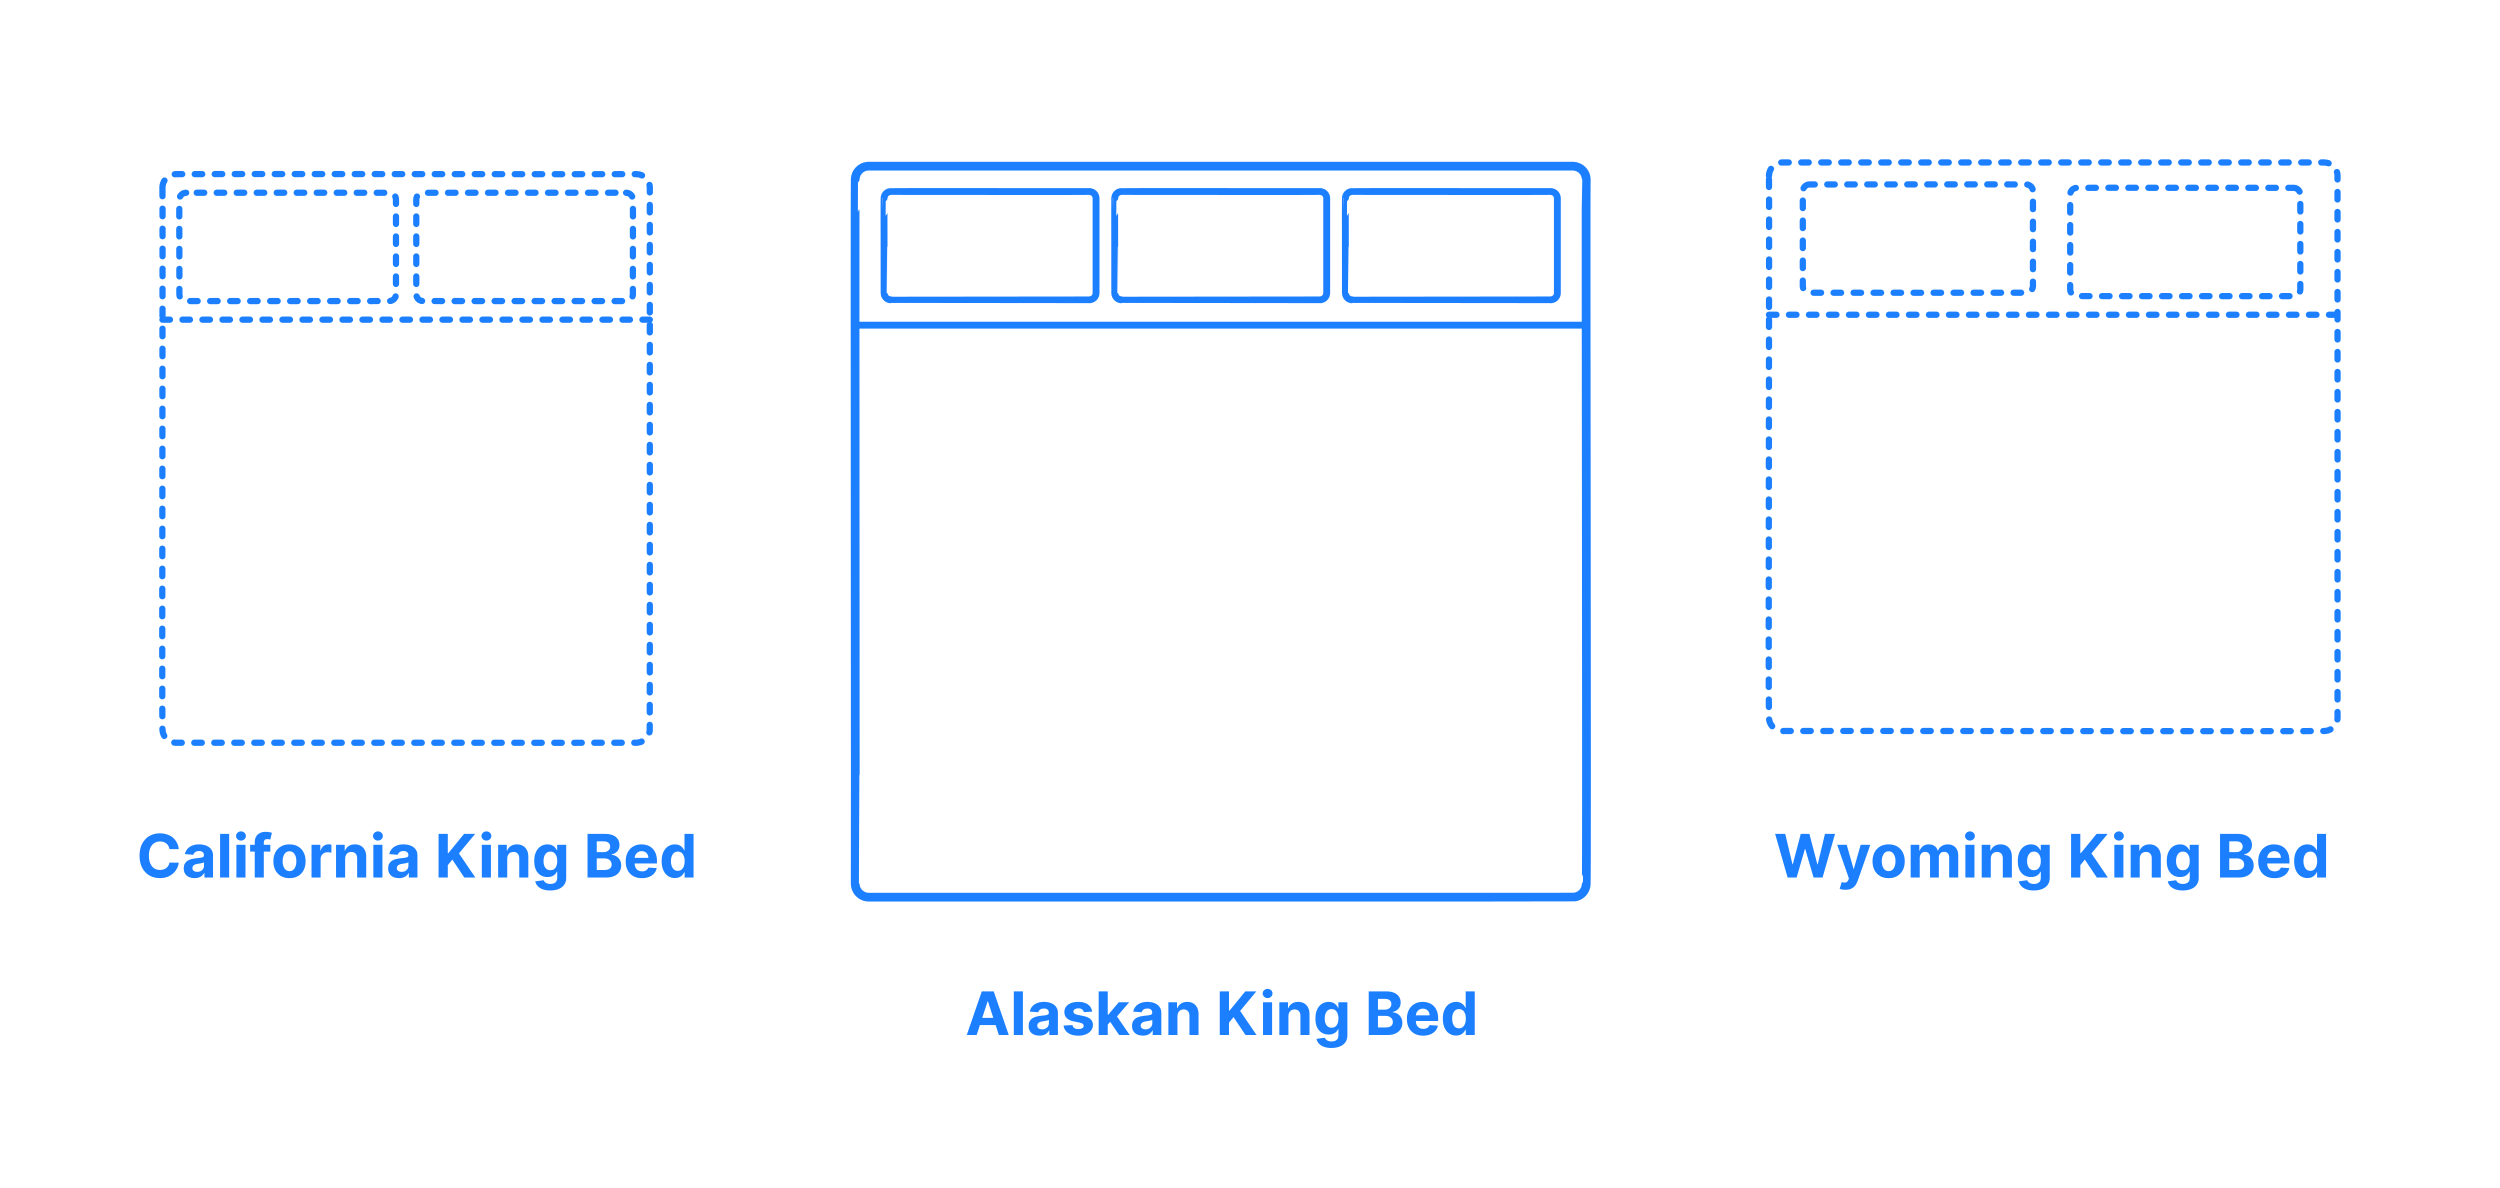 <?xml version="1.0" encoding="utf-8"?>
<!-- Generator: Adobe Illustrator 28.0.0, SVG Export Plug-In . SVG Version: 6.00 Build 0)  -->
<!DOCTYPE svg PUBLIC "-//W3C//DTD SVG 1.1//EN" "http://www.w3.org/Graphics/SVG/1.1/DTD/svg11.dtd">
<svg version="1.1" xmlns:x="http://ns.adobe.com/Extensibility/1.0/" xmlns:i="http://ns.adobe.com/AdobeIllustrator/10.0/" xmlns:graph="http://ns.adobe.com/Graphs/1.0/"
	 xmlns="http://www.w3.org/2000/svg" xmlns:xlink="http://www.w3.org/1999/xlink" xmlns:a="http://ns.adobe.com/AdobeSVGViewerExtensions/3.0/"
	 x="0px" y="0px" width="1000px" height="475px" viewBox="0 0 1000 475" enable-background="new 0 0 1000 475" xml:space="preserve"
	>
<g id="FILL-BACKGROUND">
	<rect x="0" fill="#FFFFFF" width="1000" height="475"/>
</g>
<g id="N-DIMENSIONS">
</g>
<g id="N-TEXT">
	<g id="MTEXT_00000055664934061080969350000007684824651950739585_">
		<g>
			<g>
				<path fill="#1B7FFF" d="M71.524,339.666h-3.733c-0.068-0.483-0.208-0.914-0.417-1.291c-0.21-0.379-0.48-0.701-0.81-0.968
					c-0.33-0.267-0.709-0.472-1.138-0.614c-0.429-0.142-0.894-0.213-1.394-0.213c-0.903,0-1.69,0.223-2.361,0.67
					c-0.67,0.445-1.19,1.094-1.56,1.942c-0.37,0.85-0.554,1.88-0.554,3.09c0,1.244,0.186,2.29,0.558,3.136
					c0.372,0.848,0.894,1.486,1.564,1.918s1.446,0.648,2.327,0.648c0.495,0,0.953-0.066,1.376-0.197
					c0.423-0.13,0.8-0.322,1.129-0.574c0.33-0.254,0.604-0.562,0.822-0.926c0.219-0.363,0.371-0.777,0.456-1.244l3.733,0.018
					c-0.097,0.801-0.336,1.572-0.72,2.314c-0.383,0.74-0.897,1.402-1.542,1.985c-0.645,0.582-1.412,1.042-2.301,1.38
					s-1.894,0.508-3.013,0.508c-1.557,0-2.947-0.353-4.172-1.057c-1.225-0.705-2.19-1.725-2.897-3.061
					c-0.708-1.334-1.061-2.951-1.061-4.849c0-1.903,0.358-3.522,1.074-4.858c0.716-1.335,1.688-2.354,2.915-3.055
					c1.228-0.702,2.608-1.053,4.142-1.053c1.011,0,1.95,0.142,2.817,0.426c0.866,0.284,1.635,0.697,2.305,1.24
					s1.217,1.206,1.641,1.99C71.133,337.756,71.405,338.654,71.524,339.666z"/>
				<path fill="#1B7FFF" d="M77.839,351.256c-0.835,0-1.58-0.146-2.233-0.438s-1.169-0.728-1.547-1.304s-0.566-1.297-0.566-2.16
					c0-0.728,0.133-1.338,0.4-1.833c0.267-0.494,0.631-0.892,1.091-1.192c0.46-0.302,0.984-0.529,1.572-0.683
					c0.588-0.153,1.206-0.261,1.854-0.323c0.761-0.08,1.375-0.155,1.841-0.227c0.466-0.07,0.804-0.178,1.014-0.319
					c0.21-0.142,0.315-0.353,0.315-0.631v-0.051c0-0.54-0.169-0.958-0.507-1.253c-0.338-0.295-0.817-0.443-1.436-0.443
					c-0.653,0-1.173,0.144-1.56,0.431c-0.386,0.286-0.642,0.646-0.767,1.078l-3.358-0.272c0.17-0.796,0.506-1.484,1.006-2.067
					c0.5-0.582,1.146-1.031,1.939-1.347c0.792-0.314,1.711-0.473,2.757-0.473c0.728,0,1.425,0.085,2.092,0.256
					c0.667,0.17,1.262,0.435,1.781,0.793c0.52,0.357,0.931,0.816,1.231,1.376c0.301,0.56,0.452,1.229,0.452,2.007v8.83h-3.443
					v-1.816h-0.103c-0.21,0.41-0.491,0.77-0.844,1.078c-0.352,0.311-0.775,0.552-1.27,0.725
					C79.058,351.17,78.487,351.256,77.839,351.256z M78.879,348.751c0.534,0,1.005-0.106,1.415-0.319s0.73-0.502,0.963-0.865
					c0.233-0.363,0.349-0.775,0.349-1.236v-1.389c-0.114,0.074-0.269,0.141-0.464,0.2s-0.417,0.113-0.661,0.161
					c-0.244,0.049-0.489,0.092-0.733,0.129s-0.466,0.069-0.665,0.098c-0.426,0.062-0.798,0.162-1.117,0.299
					c-0.318,0.136-0.565,0.318-0.741,0.549c-0.176,0.23-0.264,0.516-0.264,0.857c0,0.494,0.18,0.87,0.541,1.129
					C77.863,348.621,78.322,348.751,78.879,348.751z"/>
				<path fill="#1B7FFF" d="M91.663,333.555v17.455h-3.631v-17.455H91.663z"/>
				<path fill="#1B7FFF" d="M96.393,336.23c-0.54,0-1.003-0.179-1.389-0.537c-0.387-0.357-0.58-0.789-0.58-1.295
					s0.193-0.939,0.58-1.3c0.386-0.36,0.847-0.541,1.381-0.541c0.545,0,1.01,0.179,1.393,0.537c0.384,0.358,0.576,0.79,0.576,1.296
					c0,0.505-0.192,0.938-0.576,1.299C97.394,336.051,96.932,336.23,96.393,336.23z M94.56,351.01v-13.092h3.631v13.092H94.56z"/>
				<path fill="#1B7FFF" d="M108.128,337.918v2.728h-8.08v-2.728H108.128z M101.898,351.01v-14.037c0-0.949,0.186-1.736,0.559-2.361
					c0.372-0.625,0.882-1.094,1.53-1.406c0.647-0.312,1.383-0.469,2.208-0.469c0.557,0,1.066,0.043,1.53,0.128
					c0.463,0.085,0.808,0.162,1.035,0.23l-0.647,2.728c-0.142-0.046-0.317-0.088-0.524-0.129c-0.208-0.039-0.419-0.059-0.635-0.059
					c-0.534,0-0.906,0.123-1.117,0.37c-0.21,0.247-0.315,0.593-0.315,1.036v13.969H101.898z"/>
				<path fill="#1B7FFF" d="M115.799,351.266c-1.324,0-2.467-0.283-3.431-0.849c-0.963-0.565-1.706-1.354-2.229-2.369
					c-0.523-1.015-0.784-2.192-0.784-3.532c0-1.354,0.261-2.536,0.784-3.551c0.522-1.014,1.266-1.804,2.229-2.369
					c0.963-0.564,2.106-0.848,3.431-0.848c1.324,0,2.467,0.283,3.43,0.848c0.963,0.565,1.706,1.355,2.229,2.369
					c0.522,1.015,0.784,2.197,0.784,3.551c0,1.34-0.261,2.518-0.784,3.532c-0.523,1.015-1.266,1.804-2.229,2.369
					C118.266,350.982,117.123,351.266,115.799,351.266z M115.816,348.453c0.602,0,1.105-0.172,1.508-0.516s0.709-0.814,0.916-1.411
					c0.208-0.597,0.312-1.275,0.312-2.037c0-0.761-0.104-1.44-0.312-2.036c-0.207-0.598-0.513-1.068-0.916-1.416
					c-0.403-0.346-0.906-0.52-1.508-0.52c-0.608,0-1.118,0.174-1.53,0.52c-0.412,0.348-0.722,0.818-0.929,1.416
					c-0.208,0.596-0.311,1.275-0.311,2.036c0,0.762,0.104,1.44,0.311,2.037s0.517,1.067,0.929,1.411
					C114.698,348.281,115.208,348.453,115.816,348.453z"/>
				<path fill="#1B7FFF" d="M124.611,351.01v-13.092h3.52v2.285h0.136c0.239-0.812,0.639-1.428,1.202-1.846s1.21-0.627,1.943-0.627
					c0.182,0,0.378,0.012,0.588,0.035c0.21,0.021,0.395,0.053,0.554,0.094v3.221c-0.17-0.051-0.406-0.096-0.708-0.137
					c-0.301-0.039-0.577-0.059-0.827-0.059c-0.534,0-1.01,0.115-1.428,0.345c-0.417,0.229-0.747,0.55-0.988,0.959
					c-0.242,0.409-0.362,0.88-0.362,1.415v7.406H124.611z"/>
				<path fill="#1B7FFF" d="M138.051,343.441v7.568h-3.631v-13.092h3.46v2.311h0.153c0.29-0.762,0.775-1.365,1.458-1.812
					c0.682-0.446,1.508-0.669,2.48-0.669c0.909,0,1.702,0.199,2.378,0.597c0.676,0.397,1.202,0.964,1.577,1.7
					s0.562,1.612,0.562,2.629v8.336h-3.631v-7.688c0.006-0.802-0.199-1.428-0.613-1.88c-0.415-0.452-0.986-0.677-1.713-0.677
					c-0.489,0-0.919,0.104-1.291,0.314c-0.372,0.211-0.662,0.516-0.87,0.916C138.164,342.396,138.057,342.879,138.051,343.441z"/>
				<path fill="#1B7FFF" d="M151.176,336.23c-0.54,0-1.003-0.179-1.389-0.537c-0.387-0.357-0.58-0.789-0.58-1.295
					s0.193-0.939,0.58-1.3c0.386-0.36,0.847-0.541,1.381-0.541c0.545,0,1.01,0.179,1.393,0.537c0.384,0.358,0.576,0.79,0.576,1.296
					c0,0.505-0.192,0.938-0.576,1.299C152.177,336.051,151.715,336.23,151.176,336.23z M149.343,351.01v-13.092h3.631v13.092
					H149.343z"/>
				<path fill="#1B7FFF" d="M159.604,351.256c-0.835,0-1.58-0.146-2.233-0.438s-1.169-0.728-1.547-1.304s-0.566-1.297-0.566-2.16
					c0-0.728,0.133-1.338,0.4-1.833c0.267-0.494,0.631-0.892,1.091-1.192c0.46-0.302,0.984-0.529,1.572-0.683
					c0.588-0.153,1.206-0.261,1.854-0.323c0.761-0.08,1.375-0.155,1.841-0.227c0.466-0.07,0.804-0.178,1.014-0.319
					c0.21-0.142,0.315-0.353,0.315-0.631v-0.051c0-0.54-0.169-0.958-0.507-1.253c-0.338-0.295-0.817-0.443-1.436-0.443
					c-0.653,0-1.173,0.144-1.56,0.431c-0.386,0.286-0.642,0.646-0.767,1.078l-3.358-0.272c0.17-0.796,0.506-1.484,1.006-2.067
					c0.5-0.582,1.146-1.031,1.939-1.347c0.792-0.314,1.711-0.473,2.757-0.473c0.728,0,1.425,0.085,2.092,0.256
					c0.667,0.17,1.262,0.435,1.781,0.793c0.52,0.357,0.931,0.816,1.231,1.376c0.301,0.56,0.452,1.229,0.452,2.007v8.83h-3.443
					v-1.816h-0.103c-0.21,0.41-0.491,0.77-0.844,1.078c-0.352,0.311-0.775,0.552-1.27,0.725
					C160.823,351.17,160.252,351.256,159.604,351.256z M160.645,348.751c0.534,0,1.005-0.106,1.415-0.319s0.73-0.502,0.963-0.865
					c0.233-0.363,0.349-0.775,0.349-1.236v-1.389c-0.114,0.074-0.269,0.141-0.464,0.2s-0.417,0.113-0.661,0.161
					c-0.244,0.049-0.489,0.092-0.733,0.129s-0.466,0.069-0.665,0.098c-0.426,0.062-0.798,0.162-1.117,0.299
					c-0.318,0.136-0.565,0.318-0.741,0.549c-0.176,0.23-0.264,0.516-0.264,0.857c0,0.494,0.18,0.87,0.541,1.129
					C159.629,348.621,160.087,348.751,160.645,348.751z"/>
				<path fill="#1B7FFF" d="M175.431,351.01v-17.455h3.69v7.696h0.23l6.281-7.696h4.423l-6.478,7.815l6.554,9.64h-4.415
					l-4.781-7.177l-1.815,2.216v4.961H175.431z"/>
				<path fill="#1B7FFF" d="M194.564,336.23c-0.54,0-1.003-0.179-1.389-0.537c-0.387-0.357-0.58-0.789-0.58-1.295
					s0.193-0.939,0.58-1.3c0.386-0.36,0.847-0.541,1.381-0.541c0.545,0,1.01,0.179,1.393,0.537c0.384,0.358,0.576,0.79,0.576,1.296
					c0,0.505-0.192,0.938-0.576,1.299C195.566,336.051,195.104,336.23,194.564,336.23z M192.732,351.01v-13.092h3.631v13.092
					H192.732z"/>
				<path fill="#1B7FFF" d="M202.891,343.441v7.568h-3.631v-13.092h3.46v2.311h0.153c0.29-0.762,0.775-1.365,1.458-1.812
					c0.682-0.446,1.508-0.669,2.48-0.669c0.909,0,1.702,0.199,2.378,0.597c0.676,0.397,1.202,0.964,1.577,1.7
					s0.562,1.612,0.562,2.629v8.336h-3.631v-7.688c0.006-0.802-0.199-1.428-0.613-1.88c-0.415-0.452-0.986-0.677-1.713-0.677
					c-0.489,0-0.919,0.104-1.291,0.314c-0.372,0.211-0.662,0.516-0.87,0.916C203.003,342.396,202.896,342.879,202.891,343.441z"/>
				<path fill="#1B7FFF" d="M220.081,356.191c-1.176,0-2.184-0.161-3.021-0.482c-0.838-0.32-1.504-0.757-1.999-1.308
					c-0.494-0.552-0.815-1.171-0.963-1.858l3.358-0.451c0.102,0.262,0.264,0.506,0.486,0.732c0.222,0.228,0.516,0.41,0.882,0.551
					c0.367,0.139,0.814,0.208,1.342,0.208c0.79,0,1.442-0.191,1.956-0.575c0.514-0.383,0.771-1.023,0.771-1.922v-2.395h-0.153
					c-0.159,0.363-0.398,0.707-0.716,1.031c-0.318,0.324-0.727,0.588-1.227,0.793c-0.5,0.204-1.097,0.307-1.79,0.307
					c-0.983,0-1.876-0.229-2.681-0.687s-1.443-1.159-1.917-2.104c-0.475-0.947-0.712-2.145-0.712-3.593
					c0-1.483,0.242-2.722,0.725-3.716s1.126-1.738,1.93-2.233c0.804-0.494,1.686-0.741,2.646-0.741c0.733,0,1.347,0.123,1.841,0.371
					c0.495,0.246,0.894,0.554,1.198,0.92c0.304,0.367,0.538,0.727,0.703,1.078h0.136v-2.199h3.605v13.219
					c0,1.113-0.272,2.046-0.818,2.796c-0.546,0.75-1.3,1.313-2.263,1.692C222.438,356.002,221.331,356.191,220.081,356.191z
					 M220.158,348.095c0.585,0,1.081-0.146,1.487-0.438c0.406-0.293,0.719-0.714,0.938-1.262c0.219-0.549,0.328-1.206,0.328-1.973
					c0-0.768-0.108-1.434-0.324-1.999c-0.216-0.565-0.528-1.005-0.938-1.317c-0.409-0.312-0.906-0.469-1.491-0.469
					c-0.597,0-1.1,0.161-1.509,0.482c-0.409,0.32-0.719,0.766-0.929,1.334c-0.21,0.567-0.315,1.224-0.315,1.969
					c0,0.755,0.106,1.407,0.32,1.955c0.213,0.549,0.522,0.972,0.929,1.27C219.06,347.945,219.561,348.095,220.158,348.095z"/>
				<path fill="#1B7FFF" d="M235.012,351.01v-17.455h6.989c1.284,0,2.355,0.19,3.213,0.571c0.858,0.38,1.503,0.907,1.935,1.581
					c0.432,0.673,0.648,1.447,0.648,2.322c0,0.682-0.137,1.279-0.409,1.794c-0.273,0.515-0.646,0.935-1.121,1.261
					c-0.475,0.327-1.016,0.559-1.624,0.695v0.17c0.665,0.029,1.288,0.217,1.871,0.562c0.582,0.348,1.055,0.832,1.419,1.453
					c0.364,0.623,0.545,1.363,0.545,2.221c0,0.926-0.229,1.752-0.686,2.476c-0.458,0.725-1.132,1.297-2.024,1.718
					c-0.892,0.42-1.992,0.631-3.298,0.631H235.012z M238.703,340.859h2.736c0.505,0,0.956-0.09,1.351-0.27
					c0.395-0.179,0.708-0.433,0.938-0.762c0.23-0.33,0.345-0.725,0.345-1.186c0-0.631-0.223-1.139-0.669-1.525
					c-0.446-0.387-1.078-0.58-1.896-0.58h-2.804V340.859z M238.703,347.992h3.008c1.028,0,1.778-0.197,2.25-0.592
					c0.472-0.396,0.708-0.922,0.708-1.582c0-0.482-0.117-0.908-0.35-1.277s-0.564-0.66-0.993-0.869
					c-0.429-0.211-0.939-0.316-1.53-0.316h-3.094V347.992z"/>
				<path fill="#1B7FFF" d="M256.771,351.266c-1.346,0-2.504-0.275-3.473-0.823s-1.715-1.327-2.237-2.335
					c-0.523-1.009-0.784-2.203-0.784-3.584c0-1.347,0.261-2.528,0.784-3.545c0.522-1.018,1.26-1.811,2.211-2.379
					c0.952-0.567,2.07-0.852,3.354-0.852c0.863,0,1.669,0.138,2.416,0.413c0.747,0.276,1.4,0.688,1.96,1.24
					c0.56,0.552,0.996,1.243,1.308,2.075s0.469,1.806,0.469,2.919v0.997h-11.054v-2.25h7.637c0-0.522-0.114-0.985-0.341-1.389
					c-0.227-0.404-0.541-0.721-0.941-0.951c-0.401-0.229-0.865-0.345-1.394-0.345c-0.551,0-1.039,0.126-1.462,0.38
					c-0.423,0.252-0.754,0.59-0.993,1.014s-0.361,0.894-0.367,1.41v2.14c0,0.647,0.121,1.208,0.362,1.679
					c0.242,0.472,0.584,0.836,1.027,1.092c0.443,0.255,0.968,0.383,1.577,0.383c0.403,0,0.772-0.057,1.108-0.17
					c0.335-0.114,0.622-0.285,0.861-0.512c0.238-0.228,0.42-0.506,0.545-0.836l3.358,0.223c-0.17,0.807-0.519,1.51-1.044,2.109
					c-0.526,0.6-1.202,1.064-2.029,1.397C258.803,351.099,257.85,351.266,256.771,351.266z"/>
				<path fill="#1B7FFF" d="M269.973,351.223c-0.995,0-1.894-0.258-2.698-0.771s-1.44-1.273-1.909-2.275
					c-0.469-1.003-0.703-2.234-0.703-3.695c0-1.5,0.242-2.748,0.725-3.745s1.126-1.745,1.93-2.241
					c0.804-0.498,1.686-0.746,2.646-0.746c0.733,0,1.345,0.123,1.837,0.371c0.491,0.246,0.889,0.554,1.193,0.92
					c0.304,0.367,0.536,0.727,0.695,1.078h0.111v-6.562h3.622v17.455h-3.58v-2.098h-0.153c-0.17,0.364-0.411,0.724-0.72,1.078
					c-0.31,0.355-0.71,0.65-1.202,0.883C271.275,351.105,270.677,351.223,269.973,351.223z M271.123,348.333
					c0.585,0,1.081-0.16,1.487-0.481c0.406-0.32,0.719-0.771,0.938-1.351s0.328-1.259,0.328-2.037s-0.108-1.454-0.324-2.028
					c-0.216-0.574-0.528-1.018-0.938-1.33c-0.409-0.312-0.906-0.469-1.491-0.469c-0.597,0-1.1,0.162-1.509,0.486
					c-0.409,0.324-0.719,0.772-0.929,1.347c-0.21,0.573-0.315,1.238-0.315,1.994c0,0.761,0.106,1.433,0.32,2.016
					c0.213,0.583,0.522,1.037,0.929,1.364C270.025,348.17,270.526,348.333,271.123,348.333z"/>
			</g>
		</g>
	</g>
	<g id="MTEXT_00000039091785438244551200000014321454455918835900_">
		<g>
			<g>
				<path fill="#1B7FFF" d="M390.656,414.01h-3.955l6.025-17.455h4.756l6.018,17.455h-3.955l-4.372-13.467h-0.136L390.656,414.01z
					 M390.408,407.148h9.342v2.881h-9.342V407.148z"/>
				<path fill="#1B7FFF" d="M409.158,396.555v17.455h-3.631v-17.455H409.158z"/>
				<path fill="#1B7FFF" d="M415.789,414.256c-0.835,0-1.58-0.146-2.232-0.438c-0.654-0.292-1.17-0.728-1.547-1.304
					c-0.379-0.576-0.566-1.297-0.566-2.16c0-0.728,0.133-1.338,0.4-1.833c0.267-0.494,0.631-0.892,1.09-1.192
					c0.461-0.302,0.984-0.529,1.572-0.683c0.589-0.153,1.207-0.261,1.854-0.323c0.761-0.08,1.375-0.155,1.841-0.227
					c0.466-0.07,0.804-0.178,1.014-0.319c0.211-0.142,0.316-0.353,0.316-0.631v-0.051c0-0.54-0.17-0.958-0.508-1.253
					s-0.816-0.443-1.436-0.443c-0.654,0-1.174,0.144-1.561,0.431c-0.386,0.286-0.642,0.646-0.767,1.078l-3.358-0.272
					c0.171-0.796,0.506-1.484,1.006-2.067c0.5-0.582,1.146-1.031,1.939-1.347c0.793-0.314,1.711-0.473,2.757-0.473
					c0.728,0,1.425,0.085,2.093,0.256c0.667,0.17,1.262,0.435,1.781,0.793c0.52,0.357,0.93,0.816,1.23,1.376
					c0.302,0.56,0.453,1.229,0.453,2.007v8.83h-3.443v-1.816h-0.104c-0.209,0.41-0.49,0.77-0.844,1.078
					c-0.352,0.311-0.775,0.552-1.27,0.725C417.008,414.17,416.438,414.256,415.789,414.256z M416.829,411.751
					c0.534,0,1.005-0.106,1.415-0.319c0.408-0.213,0.729-0.502,0.963-0.865c0.232-0.363,0.35-0.775,0.35-1.236v-1.389
					c-0.114,0.074-0.27,0.141-0.465,0.2s-0.416,0.113-0.66,0.161c-0.244,0.049-0.489,0.092-0.733,0.129s-0.466,0.069-0.665,0.098
					c-0.426,0.062-0.798,0.162-1.116,0.299c-0.318,0.136-0.565,0.318-0.741,0.549s-0.264,0.516-0.264,0.857
					c0,0.494,0.18,0.87,0.541,1.129C415.813,411.621,416.271,411.751,416.829,411.751z"/>
				<path fill="#1B7FFF" d="M436.874,404.651l-3.323,0.204c-0.058-0.283-0.18-0.541-0.367-0.771
					c-0.188-0.229-0.434-0.414-0.736-0.553c-0.305-0.14-0.667-0.209-1.088-0.209c-0.562,0-1.037,0.117-1.423,0.354
					c-0.386,0.235-0.579,0.549-0.579,0.941c0,0.312,0.125,0.576,0.375,0.793c0.25,0.216,0.679,0.389,1.287,0.52l2.369,0.478
					c1.272,0.261,2.221,0.682,2.846,1.261c0.625,0.58,0.938,1.342,0.938,2.285c0,0.857-0.251,1.61-0.754,2.258
					c-0.502,0.648-1.19,1.152-2.062,1.513s-1.877,0.542-3.013,0.542c-1.733,0-3.112-0.363-4.138-1.088
					c-1.025-0.724-1.627-1.711-1.803-2.961l3.571-0.188c0.108,0.528,0.369,0.93,0.784,1.206c0.414,0.275,0.945,0.413,1.594,0.413
					c0.637,0,1.148-0.123,1.538-0.371c0.39-0.246,0.587-0.566,0.593-0.959c-0.006-0.329-0.145-0.6-0.418-0.813
					c-0.273-0.213-0.693-0.376-1.262-0.489l-2.267-0.452c-1.278-0.256-2.229-0.699-2.851-1.329
					c-0.623-0.631-0.934-1.436-0.934-2.412c0-0.842,0.229-1.566,0.686-2.174c0.458-0.607,1.103-1.076,1.936-1.406
					c0.832-0.33,1.808-0.494,2.928-0.494c1.652,0,2.955,0.35,3.907,1.049C436.16,402.495,436.715,403.447,436.874,404.651z"/>
				<path fill="#1B7FFF" d="M439.465,414.01v-17.455h3.631v17.455H439.465z M442.754,410.242l0.009-4.355h0.528l4.193-4.969h4.168
					l-5.634,6.58h-0.86L442.754,410.242z M447.646,414.01l-3.853-5.702l2.421-2.565l5.684,8.268H447.646z"/>
				<path fill="#1B7FFF" d="M457.157,414.256c-0.835,0-1.579-0.146-2.233-0.438c-0.652-0.292-1.168-0.728-1.547-1.304
					c-0.377-0.576-0.566-1.297-0.566-2.16c0-0.728,0.134-1.338,0.4-1.833c0.268-0.494,0.631-0.892,1.092-1.192
					c0.46-0.302,0.984-0.529,1.572-0.683s1.205-0.261,1.854-0.323c0.762-0.08,1.375-0.155,1.841-0.227
					c0.466-0.07,0.804-0.178,1.015-0.319c0.209-0.142,0.314-0.353,0.314-0.631v-0.051c0-0.54-0.168-0.958-0.507-1.253
					c-0.338-0.295-0.817-0.443-1.437-0.443c-0.652,0-1.173,0.144-1.559,0.431c-0.387,0.286-0.643,0.646-0.768,1.078l-3.357-0.272
					c0.17-0.796,0.506-1.484,1.006-2.067c0.5-0.582,1.146-1.031,1.938-1.347c0.792-0.314,1.712-0.473,2.757-0.473
					c0.728,0,1.425,0.085,2.092,0.256c0.668,0.17,1.262,0.435,1.781,0.793c0.521,0.357,0.932,0.816,1.232,1.376
					s0.451,1.229,0.451,2.007v8.83h-3.443v-1.816h-0.102c-0.211,0.41-0.492,0.77-0.844,1.078c-0.353,0.311-0.775,0.552-1.27,0.725
					C458.376,414.17,457.805,414.256,457.157,414.256z M458.197,411.751c0.533,0,1.006-0.106,1.414-0.319
					c0.41-0.213,0.73-0.502,0.964-0.865s0.349-0.775,0.349-1.236v-1.389c-0.113,0.074-0.268,0.141-0.464,0.2
					s-0.417,0.113-0.661,0.161c-0.244,0.049-0.488,0.092-0.732,0.129s-0.466,0.069-0.664,0.098
					c-0.427,0.062-0.799,0.162-1.117,0.299c-0.318,0.136-0.565,0.318-0.741,0.549c-0.177,0.23-0.265,0.516-0.265,0.857
					c0,0.494,0.181,0.87,0.541,1.129C457.182,411.621,457.641,411.751,458.197,411.751z"/>
				<path fill="#1B7FFF" d="M470.981,406.441v7.568h-3.631v-13.092h3.46v2.311h0.154c0.289-0.762,0.775-1.365,1.457-1.812
					s1.508-0.669,2.48-0.669c0.908,0,1.701,0.199,2.377,0.597s1.202,0.964,1.577,1.7s0.562,1.612,0.562,2.629v8.336h-3.631v-7.688
					c0.006-0.802-0.198-1.428-0.613-1.88s-0.985-0.677-1.714-0.677c-0.488,0-0.918,0.104-1.291,0.314
					c-0.371,0.211-0.662,0.516-0.869,0.916S470.986,405.879,470.981,406.441z"/>
				<path fill="#1B7FFF" d="M487.907,414.01v-17.455h3.69v7.696h0.23l6.281-7.696h4.423l-6.478,7.815l6.555,9.64h-4.415
					l-4.781-7.177l-1.815,2.216v4.961H487.907z"/>
				<path fill="#1B7FFF" d="M507.041,399.23c-0.541,0-1.004-0.179-1.39-0.537c-0.387-0.357-0.579-0.789-0.579-1.295
					s0.192-0.939,0.579-1.3c0.386-0.36,0.847-0.541,1.381-0.541c0.546,0,1.01,0.179,1.394,0.537c0.383,0.358,0.575,0.79,0.575,1.296
					c0,0.505-0.192,0.938-0.575,1.299C508.042,399.051,507.58,399.23,507.041,399.23z M505.208,414.01v-13.092h3.631v13.092H505.208
					z"/>
				<path fill="#1B7FFF" d="M515.367,406.441v7.568h-3.631v-13.092h3.46v2.311h0.153c0.289-0.762,0.775-1.365,1.457-1.812
					s1.509-0.669,2.48-0.669c0.909,0,1.701,0.199,2.378,0.597c0.676,0.397,1.202,0.964,1.577,1.7s0.562,1.612,0.562,2.629v8.336
					h-3.631v-7.688c0.006-0.802-0.199-1.428-0.613-1.88c-0.416-0.452-0.986-0.677-1.714-0.677c-0.489,0-0.919,0.104-1.291,0.314
					c-0.372,0.211-0.662,0.516-0.87,0.916C515.479,405.396,515.372,405.879,515.367,406.441z"/>
				<path fill="#1B7FFF" d="M532.557,419.191c-1.176,0-2.184-0.161-3.021-0.482c-0.838-0.32-1.504-0.757-1.998-1.308
					c-0.494-0.552-0.815-1.171-0.963-1.858l3.357-0.451c0.103,0.262,0.265,0.506,0.486,0.732c0.222,0.228,0.516,0.41,0.882,0.551
					c0.366,0.139,0.813,0.208,1.343,0.208c0.789,0,1.441-0.191,1.955-0.575c0.515-0.383,0.771-1.023,0.771-1.922v-2.395h-0.152
					c-0.16,0.363-0.398,0.707-0.717,1.031s-0.727,0.588-1.227,0.793c-0.5,0.204-1.098,0.307-1.79,0.307
					c-0.983,0-1.876-0.229-2.681-0.687s-1.443-1.159-1.918-2.104c-0.475-0.947-0.711-2.145-0.711-3.593
					c0-1.483,0.241-2.722,0.725-3.716c0.482-0.994,1.126-1.738,1.93-2.233c0.805-0.494,1.686-0.741,2.646-0.741
					c0.732,0,1.347,0.123,1.841,0.371c0.495,0.246,0.894,0.554,1.198,0.92c0.303,0.367,0.537,0.727,0.703,1.078h0.136v-2.199h3.604
					v13.219c0,1.113-0.271,2.046-0.817,2.796s-1.3,1.313-2.263,1.692C534.914,419.002,533.807,419.191,532.557,419.191z
					 M532.634,411.095c0.585,0,1.081-0.146,1.487-0.438c0.406-0.293,0.719-0.714,0.938-1.262c0.219-0.549,0.328-1.206,0.328-1.973
					c0-0.768-0.107-1.434-0.324-1.999c-0.216-0.565-0.528-1.005-0.938-1.317c-0.408-0.312-0.906-0.469-1.491-0.469
					c-0.597,0-1.1,0.161-1.509,0.482c-0.408,0.32-0.719,0.766-0.929,1.334c-0.21,0.567-0.315,1.224-0.315,1.969
					c0,0.755,0.106,1.407,0.32,1.955c0.213,0.549,0.521,0.972,0.928,1.27C531.535,410.945,532.037,411.095,532.634,411.095z"/>
				<path fill="#1B7FFF" d="M547.488,414.01v-17.455h6.989c1.284,0,2.354,0.19,3.213,0.571c0.858,0.38,1.503,0.907,1.935,1.581
					c0.432,0.673,0.648,1.447,0.648,2.322c0,0.682-0.137,1.279-0.41,1.794c-0.272,0.515-0.646,0.935-1.12,1.261
					c-0.475,0.327-1.016,0.559-1.624,0.695v0.17c0.665,0.029,1.289,0.217,1.871,0.562c0.582,0.348,1.055,0.832,1.419,1.453
					c0.364,0.623,0.546,1.363,0.546,2.221c0,0.926-0.229,1.752-0.687,2.476c-0.458,0.725-1.132,1.297-2.024,1.718
					c-0.892,0.42-1.991,0.631-3.298,0.631H547.488z M551.18,403.859h2.735c0.505,0,0.956-0.09,1.351-0.27
					c0.395-0.179,0.707-0.433,0.938-0.762c0.23-0.33,0.346-0.725,0.346-1.186c0-0.631-0.224-1.139-0.67-1.525
					c-0.445-0.387-1.078-0.58-1.896-0.58h-2.803V403.859z M551.18,410.992h3.008c1.028,0,1.778-0.197,2.25-0.592
					c0.472-0.396,0.707-0.922,0.707-1.582c0-0.482-0.116-0.908-0.35-1.277c-0.232-0.369-0.563-0.66-0.992-0.869
					c-0.43-0.211-0.939-0.316-1.529-0.316h-3.094V410.992z"/>
				<path fill="#1B7FFF" d="M569.246,414.266c-1.346,0-2.504-0.275-3.473-0.823s-1.715-1.327-2.236-2.335
					c-0.523-1.009-0.785-2.203-0.785-3.584c0-1.347,0.262-2.528,0.785-3.545c0.521-1.018,1.26-1.811,2.211-2.379
					c0.951-0.567,2.07-0.852,3.354-0.852c0.863,0,1.67,0.138,2.416,0.413c0.748,0.276,1.4,0.688,1.961,1.24
					c0.56,0.552,0.996,1.243,1.309,2.075s0.469,1.806,0.469,2.919v0.997h-11.055v-2.25h7.637c0-0.522-0.113-0.985-0.342-1.389
					c-0.227-0.404-0.541-0.721-0.941-0.951c-0.4-0.229-0.865-0.345-1.393-0.345c-0.552,0-1.039,0.126-1.463,0.38
					c-0.423,0.252-0.754,0.59-0.992,1.014s-0.361,0.894-0.367,1.41v2.14c0,0.647,0.121,1.208,0.363,1.679
					c0.241,0.472,0.584,0.836,1.027,1.092c0.442,0.255,0.968,0.383,1.576,0.383c0.403,0,0.772-0.057,1.107-0.17
					c0.336-0.114,0.623-0.285,0.861-0.512c0.238-0.228,0.42-0.506,0.545-0.836l3.358,0.223c-0.171,0.807-0.519,1.51-1.044,2.109
					s-1.201,1.064-2.029,1.397C571.279,414.099,570.326,414.266,569.246,414.266z"/>
				<path fill="#1B7FFF" d="M582.449,414.223c-0.995,0-1.895-0.258-2.698-0.771s-1.44-1.273-1.909-2.275
					c-0.469-1.003-0.703-2.234-0.703-3.695c0-1.5,0.242-2.748,0.725-3.745s1.127-1.745,1.93-2.241
					c0.805-0.498,1.687-0.746,2.646-0.746c0.733,0,1.346,0.123,1.838,0.371c0.49,0.246,0.889,0.554,1.192,0.92
					c0.304,0.367,0.536,0.727,0.694,1.078h0.111v-6.562h3.622v17.455h-3.579v-2.098h-0.154c-0.17,0.364-0.41,0.724-0.72,1.078
					c-0.31,0.355-0.71,0.65-1.202,0.883C583.751,414.105,583.152,414.223,582.449,414.223z M583.6,411.333
					c0.584,0,1.08-0.16,1.486-0.481c0.406-0.32,0.719-0.771,0.938-1.351s0.328-1.259,0.328-2.037s-0.107-1.454-0.324-2.028
					c-0.215-0.574-0.527-1.018-0.938-1.33c-0.408-0.312-0.906-0.469-1.49-0.469c-0.598,0-1.1,0.162-1.51,0.486
					c-0.408,0.324-0.719,0.772-0.928,1.347c-0.211,0.573-0.316,1.238-0.316,1.994c0,0.761,0.107,1.433,0.32,2.016
					s0.522,1.037,0.929,1.364C582.501,411.17,583.002,411.333,583.6,411.333z"/>
			</g>
		</g>
	</g>
	<g id="MTEXT_00000041261050400631408930000008345280905019614635_">
		<g>
			<g>
				<path fill="#1B7FFF" d="M715.049,351.01l-4.994-17.455h4.031l2.889,12.128h0.145l3.188-12.128h3.452l3.179,12.153h0.154
					l2.889-12.153h4.031l-4.994,17.455h-3.597l-3.324-11.412h-0.136l-3.316,11.412H715.049z"/>
				<path fill="#1B7FFF" d="M738.153,355.918c-0.46,0-0.891-0.035-1.292-0.105c-0.4-0.072-0.73-0.161-0.992-0.27l0.818-2.71
					c0.426,0.131,0.811,0.202,1.154,0.214c0.344,0.011,0.643-0.068,0.895-0.239c0.254-0.171,0.459-0.46,0.619-0.869l0.213-0.554
					l-4.696-13.467h3.817l2.711,9.614h0.137l2.735-9.614l3.844,0.018l-5.088,14.488c-0.245,0.705-0.575,1.32-0.993,1.846
					s-0.944,0.932-1.58,1.219C739.818,355.775,739.051,355.918,738.153,355.918z"/>
				<path fill="#1B7FFF" d="M755.455,351.266c-1.324,0-2.467-0.283-3.431-0.849c-0.963-0.565-1.706-1.354-2.229-2.369
					s-0.784-2.192-0.784-3.532c0-1.354,0.262-2.536,0.784-3.551c0.522-1.014,1.266-1.804,2.229-2.369
					c0.964-0.564,2.106-0.848,3.431-0.848s2.467,0.283,3.43,0.848c0.964,0.565,1.707,1.355,2.229,2.369
					c0.522,1.015,0.784,2.197,0.784,3.551c0,1.34-0.262,2.518-0.784,3.532s-1.266,1.804-2.229,2.369
					C757.922,350.982,756.779,351.266,755.455,351.266z M755.473,348.453c0.602,0,1.104-0.172,1.508-0.516s0.709-0.814,0.916-1.411
					s0.312-1.275,0.312-2.037c0-0.761-0.104-1.44-0.312-2.036c-0.207-0.598-0.513-1.068-0.916-1.416
					c-0.403-0.346-0.906-0.52-1.508-0.52c-0.609,0-1.119,0.174-1.53,0.52c-0.412,0.348-0.722,0.818-0.929,1.416
					c-0.208,0.596-0.312,1.275-0.312,2.036c0,0.762,0.104,1.44,0.312,2.037c0.207,0.597,0.517,1.067,0.929,1.411
					C754.354,348.281,754.863,348.453,755.473,348.453z"/>
				<path fill="#1B7FFF" d="M764.268,351.01v-13.092h3.46v2.311h0.153c0.273-0.768,0.727-1.373,1.363-1.816
					c0.637-0.442,1.398-0.664,2.285-0.664c0.896,0,1.661,0.223,2.292,0.669c0.63,0.446,1.051,1.05,1.261,1.812h0.137
					c0.268-0.75,0.752-1.352,1.453-1.803c0.701-0.452,1.533-0.678,2.493-0.678c1.222,0,2.214,0.388,2.979,1.163
					c0.765,0.776,1.146,1.874,1.146,3.294v8.805h-3.622v-8.088c0-0.729-0.193-1.273-0.58-1.637s-0.869-0.546-1.449-0.546
					c-0.658,0-1.173,0.209-1.542,0.626c-0.369,0.418-0.554,0.968-0.554,1.65v7.994h-3.52v-8.165c0-0.642-0.184-1.153-0.551-1.534
					c-0.365-0.381-0.848-0.571-1.443-0.571c-0.404,0-0.767,0.101-1.088,0.303c-0.32,0.202-0.574,0.483-0.762,0.844
					s-0.281,0.782-0.281,1.266v7.858H764.268z"/>
				<path fill="#1B7FFF" d="M787.986,336.23c-0.541,0-1.004-0.179-1.39-0.537c-0.387-0.357-0.579-0.789-0.579-1.295
					s0.192-0.939,0.579-1.3c0.386-0.36,0.847-0.541,1.381-0.541c0.546,0,1.01,0.179,1.394,0.537c0.383,0.358,0.575,0.79,0.575,1.296
					c0,0.505-0.192,0.938-0.575,1.299C788.987,336.051,788.525,336.23,787.986,336.23z M786.153,351.01v-13.092h3.631v13.092
					H786.153z"/>
				<path fill="#1B7FFF" d="M796.312,343.441v7.568h-3.631v-13.092h3.461v2.311h0.152c0.29-0.762,0.775-1.365,1.458-1.812
					c0.682-0.446,1.509-0.669,2.479-0.669c0.91,0,1.702,0.199,2.379,0.597c0.676,0.397,1.201,0.964,1.576,1.7
					s0.562,1.612,0.562,2.629v8.336h-3.631v-7.688c0.006-0.802-0.199-1.428-0.613-1.88c-0.415-0.452-0.986-0.677-1.713-0.677
					c-0.489,0-0.92,0.104-1.291,0.314c-0.373,0.211-0.662,0.516-0.87,0.916C796.425,342.396,796.318,342.879,796.312,343.441z"/>
				<path fill="#1B7FFF" d="M813.502,356.191c-1.176,0-2.184-0.161-3.021-0.482c-0.838-0.32-1.504-0.757-1.998-1.308
					c-0.494-0.552-0.815-1.171-0.963-1.858l3.357-0.451c0.103,0.262,0.265,0.506,0.486,0.732c0.222,0.228,0.516,0.41,0.882,0.551
					c0.366,0.139,0.813,0.208,1.343,0.208c0.789,0,1.441-0.191,1.955-0.575c0.515-0.383,0.771-1.023,0.771-1.922v-2.395h-0.152
					c-0.16,0.363-0.398,0.707-0.717,1.031s-0.727,0.588-1.227,0.793c-0.5,0.204-1.098,0.307-1.79,0.307
					c-0.983,0-1.876-0.229-2.681-0.687s-1.443-1.159-1.918-2.104c-0.475-0.947-0.711-2.145-0.711-3.593
					c0-1.483,0.241-2.722,0.725-3.716c0.482-0.994,1.126-1.738,1.93-2.233c0.805-0.494,1.686-0.741,2.646-0.741
					c0.732,0,1.347,0.123,1.841,0.371c0.495,0.246,0.894,0.554,1.198,0.92c0.303,0.367,0.537,0.727,0.703,1.078h0.136v-2.199h3.604
					v13.219c0,1.113-0.271,2.046-0.817,2.796s-1.3,1.313-2.263,1.692C815.859,356.002,814.752,356.191,813.502,356.191z
					 M813.579,348.095c0.585,0,1.081-0.146,1.487-0.438c0.406-0.293,0.719-0.714,0.938-1.262c0.219-0.549,0.328-1.206,0.328-1.973
					c0-0.768-0.107-1.434-0.324-1.999c-0.216-0.565-0.528-1.005-0.938-1.317c-0.408-0.312-0.906-0.469-1.491-0.469
					c-0.597,0-1.1,0.161-1.509,0.482c-0.408,0.32-0.719,0.766-0.929,1.334c-0.21,0.567-0.315,1.224-0.315,1.969
					c0,0.755,0.106,1.407,0.32,1.955c0.213,0.549,0.521,0.972,0.928,1.27C812.48,347.945,812.982,348.095,813.579,348.095z"/>
				<path fill="#1B7FFF" d="M828.434,351.01v-17.455h3.691v7.696h0.229l6.281-7.696h4.423l-6.477,7.815l6.554,9.64h-4.415
					l-4.781-7.177l-1.814,2.216v4.961H828.434z"/>
				<path fill="#1B7FFF" d="M847.567,336.23c-0.54,0-1.003-0.179-1.39-0.537c-0.387-0.357-0.579-0.789-0.579-1.295
					s0.192-0.939,0.579-1.3s0.848-0.541,1.381-0.541c0.546,0,1.01,0.179,1.394,0.537s0.575,0.79,0.575,1.296
					c0,0.505-0.191,0.938-0.575,1.299C848.568,336.051,848.107,336.23,847.567,336.23z M845.734,351.01v-13.092h3.631v13.092
					H845.734z"/>
				<path fill="#1B7FFF" d="M855.895,343.441v7.568h-3.631v-13.092h3.46v2.311h0.153c0.289-0.762,0.775-1.365,1.457-1.812
					s1.509-0.669,2.48-0.669c0.909,0,1.701,0.199,2.378,0.597c0.676,0.397,1.202,0.964,1.577,1.7s0.562,1.612,0.562,2.629v8.336
					h-3.631v-7.688c0.006-0.802-0.199-1.428-0.613-1.88c-0.416-0.452-0.986-0.677-1.714-0.677c-0.489,0-0.919,0.104-1.291,0.314
					c-0.372,0.211-0.662,0.516-0.87,0.916C856.006,342.396,855.899,342.879,855.895,343.441z"/>
				<path fill="#1B7FFF" d="M873.084,356.191c-1.176,0-2.184-0.161-3.021-0.482c-0.838-0.32-1.504-0.757-1.998-1.308
					c-0.494-0.552-0.816-1.171-0.963-1.858l3.357-0.451c0.102,0.262,0.264,0.506,0.486,0.732c0.221,0.228,0.516,0.41,0.881,0.551
					c0.367,0.139,0.814,0.208,1.343,0.208c0.79,0,1.442-0.191,1.956-0.575c0.514-0.383,0.771-1.023,0.771-1.922v-2.395h-0.153
					c-0.159,0.363-0.397,0.707-0.716,1.031s-0.728,0.588-1.228,0.793c-0.5,0.204-1.097,0.307-1.79,0.307
					c-0.982,0-1.876-0.229-2.68-0.687c-0.805-0.458-1.443-1.159-1.918-2.104c-0.475-0.947-0.712-2.145-0.712-3.593
					c0-1.483,0.241-2.722,0.725-3.716s1.126-1.738,1.931-2.233c0.804-0.494,1.686-0.741,2.646-0.741c0.732,0,1.346,0.123,1.84,0.371
					c0.495,0.246,0.895,0.554,1.198,0.92c0.304,0.367,0.538,0.727,0.703,1.078h0.136v-2.199h3.605v13.219
					c0,1.113-0.272,2.046-0.818,2.796c-0.545,0.75-1.299,1.313-2.263,1.692C875.44,356.002,874.334,356.191,873.084,356.191z
					 M873.16,348.095c0.586,0,1.082-0.146,1.488-0.438c0.406-0.293,0.719-0.714,0.938-1.262c0.219-0.549,0.328-1.206,0.328-1.973
					c0-0.768-0.108-1.434-0.324-1.999c-0.217-0.565-0.529-1.005-0.938-1.317c-0.409-0.312-0.906-0.469-1.492-0.469
					c-0.596,0-1.1,0.161-1.508,0.482c-0.409,0.32-0.719,0.766-0.93,1.334c-0.21,0.567-0.314,1.224-0.314,1.969
					c0,0.755,0.105,1.407,0.319,1.955c0.213,0.549,0.522,0.972,0.929,1.27C872.062,347.945,872.564,348.095,873.16,348.095z"/>
				<path fill="#1B7FFF" d="M888.016,351.01v-17.455h6.988c1.284,0,2.355,0.19,3.213,0.571c0.858,0.38,1.504,0.907,1.936,1.581
					c0.432,0.673,0.647,1.447,0.647,2.322c0,0.682-0.137,1.279-0.409,1.794c-0.273,0.515-0.646,0.935-1.121,1.261
					c-0.475,0.327-1.016,0.559-1.623,0.695v0.17c0.664,0.029,1.288,0.217,1.871,0.562c0.582,0.348,1.055,0.832,1.418,1.453
					c0.364,0.623,0.546,1.363,0.546,2.221c0,0.926-0.229,1.752-0.687,2.476c-0.457,0.725-1.132,1.297-2.023,1.718
					c-0.893,0.42-1.992,0.631-3.299,0.631H888.016z M891.706,340.859h2.735c0.506,0,0.956-0.09,1.352-0.27
					c0.395-0.179,0.707-0.433,0.938-0.762c0.229-0.33,0.345-0.725,0.345-1.186c0-0.631-0.224-1.139-0.669-1.525
					c-0.446-0.387-1.078-0.58-1.896-0.58h-2.804V340.859z M891.706,347.992h3.009c1.027,0,1.777-0.197,2.25-0.592
					c0.471-0.396,0.707-0.922,0.707-1.582c0-0.482-0.117-0.908-0.35-1.277s-0.564-0.66-0.992-0.869
					c-0.43-0.211-0.939-0.316-1.53-0.316h-3.094V347.992z"/>
				<path fill="#1B7FFF" d="M909.773,351.266c-1.346,0-2.504-0.275-3.473-0.823s-1.715-1.327-2.236-2.335
					c-0.523-1.009-0.785-2.203-0.785-3.584c0-1.347,0.262-2.528,0.785-3.545c0.521-1.018,1.26-1.811,2.211-2.379
					c0.951-0.567,2.07-0.852,3.354-0.852c0.863,0,1.67,0.138,2.416,0.413c0.748,0.276,1.4,0.688,1.961,1.24
					c0.56,0.552,0.996,1.243,1.309,2.075s0.469,1.806,0.469,2.919v0.997h-11.055v-2.25h7.637c0-0.522-0.113-0.985-0.342-1.389
					c-0.227-0.404-0.541-0.721-0.941-0.951c-0.4-0.229-0.865-0.345-1.393-0.345c-0.552,0-1.039,0.126-1.463,0.38
					c-0.423,0.252-0.754,0.59-0.992,1.014s-0.361,0.894-0.367,1.41v2.14c0,0.647,0.121,1.208,0.363,1.679
					c0.241,0.472,0.584,0.836,1.027,1.092c0.442,0.255,0.968,0.383,1.576,0.383c0.403,0,0.772-0.057,1.107-0.17
					c0.336-0.114,0.623-0.285,0.861-0.512c0.238-0.228,0.42-0.506,0.545-0.836l3.358,0.223c-0.171,0.807-0.519,1.51-1.044,2.109
					s-1.201,1.064-2.029,1.397C911.807,351.099,910.854,351.266,909.773,351.266z"/>
				<path fill="#1B7FFF" d="M922.977,351.223c-0.995,0-1.895-0.258-2.698-0.771s-1.44-1.273-1.909-2.275
					c-0.469-1.003-0.703-2.234-0.703-3.695c0-1.5,0.242-2.748,0.725-3.745s1.127-1.745,1.93-2.241
					c0.805-0.498,1.687-0.746,2.646-0.746c0.733,0,1.346,0.123,1.838,0.371c0.49,0.246,0.889,0.554,1.192,0.92
					c0.304,0.367,0.536,0.727,0.694,1.078h0.111v-6.562h3.622v17.455h-3.579v-2.098h-0.154c-0.17,0.364-0.41,0.724-0.72,1.078
					c-0.31,0.355-0.71,0.65-1.202,0.883C924.278,351.105,923.68,351.223,922.977,351.223z M924.127,348.333
					c0.584,0,1.08-0.16,1.486-0.481c0.406-0.32,0.719-0.771,0.938-1.351s0.328-1.259,0.328-2.037s-0.107-1.454-0.324-2.028
					c-0.215-0.574-0.527-1.018-0.938-1.33c-0.408-0.312-0.906-0.469-1.49-0.469c-0.598,0-1.1,0.162-1.51,0.486
					c-0.408,0.324-0.719,0.772-0.928,1.347c-0.211,0.573-0.316,1.238-0.316,1.994c0,0.761,0.107,1.433,0.32,2.016
					s0.522,1.037,0.929,1.364C923.028,348.17,923.529,348.333,924.127,348.333z"/>
			</g>
		</g>
	</g>
</g>
<g id="_x32_D_x24_AG-DIAGRAM">
</g>
<g id="_x32_D_x24_AG-DETAILS-DIAGRAM">
	<g id="POLYLINE_00000030484284086769858790000010833023514900671930_">
		
			<line fill="none" stroke="#1B7FFF" stroke-width="2.5" stroke-linecap="round" stroke-linejoin="round" stroke-miterlimit="10" stroke-dasharray="3,5" x1="64.98" y1="127.869" x2="259.922" y2="127.869"/>
	</g>
	<g id="POLYLINE_00000164494991741285766750000013241194104322879894_">
		
			<path fill="none" stroke="#1B7FFF" stroke-width="2.5" stroke-linecap="round" stroke-linejoin="round" stroke-miterlimit="10" stroke-dasharray="3,5" d="
			M74.457,77.103c-0.887-0.006-1.757,0.457-2.247,1.197c-0.163,0.243-0.288,0.514-0.365,0.797c-0.05,0.183-0.081,0.373-0.091,0.562
			c-0.118,0.09,0.076,37.94-0.004,38.057c0,0.499,0.141,0.998,0.404,1.423c0.238,0.386,0.575,0.71,0.969,0.933
			c0.307,0.174,0.648,0.287,0.998,0.331c0.101,0.012,0.204,0.02,0.306,0.021c0.321-0.048,81.181,0.045,81.468-0.008
			c0.707-0.053,1.386-0.398,1.845-0.939c0.252-0.294,0.44-0.643,0.546-1.015c0.043-0.153,0.075-0.312,0.091-0.471
			c0.007-0.08,0.014-0.163,0.014-0.244c0.01-0.018-0.007-37.912,0-37.935c0.004-0.828-0.397-1.644-1.056-2.145
			c-0.278-0.214-0.599-0.374-0.938-0.467c-0.183-0.05-0.373-0.081-0.562-0.091C155.795,77.032,74.535,77.153,74.457,77.103z"/>
	</g>
	<g id="POLYLINE_00000013915796852900544600000011281912358630572706_">
		
			<path fill="none" stroke="#1B7FFF" stroke-width="2.5" stroke-linecap="round" stroke-linejoin="round" stroke-miterlimit="10" stroke-dasharray="3,5" d="
			M250.445,77.103c0.887-0.006,1.757,0.457,2.247,1.197c0.163,0.243,0.288,0.514,0.365,0.797c0.05,0.183,0.081,0.373,0.091,0.562
			c0.118,0.09-0.076,37.94,0.004,38.057c0,0.499-0.141,0.998-0.404,1.423c-0.238,0.386-0.575,0.71-0.969,0.933
			c-0.307,0.174-0.648,0.287-0.998,0.331c-0.101,0.012-0.204,0.02-0.306,0.021c-0.321-0.048-81.181,0.045-81.468-0.008
			c-0.707-0.053-1.386-0.398-1.845-0.939c-0.252-0.294-0.44-0.643-0.546-1.015c-0.043-0.153-0.075-0.312-0.091-0.471
			c-0.007-0.08-0.014-0.163-0.014-0.244c-0.01-0.018,0.007-37.912,0-37.935c-0.004-0.828,0.397-1.644,1.056-2.145
			c0.278-0.214,0.599-0.374,0.938-0.467c0.183-0.05,0.373-0.081,0.562-0.091C169.107,77.032,250.367,77.153,250.445,77.103z"/>
	</g>
	<g id="POLYLINE_00000179603723385925307500000002486075202623265696_">
		
			<path fill="none" stroke="#1B7FFF" stroke-width="2.5" stroke-linecap="round" stroke-linejoin="round" stroke-miterlimit="10" stroke-dasharray="3,5" d="
			M64.98,75.073c-0.001-0.934,0.246-1.87,0.71-2.68c0.416-0.73,1.006-1.364,1.706-1.828c0.648-0.431,1.392-0.721,2.161-0.841
			c0.215-0.029,0.435-0.058,0.651-0.062c0.103-0.149,184.161,0.1,184.298-0.004c0.338,0.002,0.689,0.032,1.022,0.098
			c1.689,0.316,3.188,1.485,3.897,3.053c0.325,0.707,0.497,1.487,0.496,2.265c-0.029,0.562,0.056,216.646-0.029,217.16
			c-0.058,0.557-0.203,1.11-0.429,1.621c-0.463,1.056-1.273,1.957-2.276,2.525c-0.622,0.354-1.317,0.585-2.028,0.671
			c-0.185,0.016-0.374,0.04-0.559,0.039c-0.015,0.086-184.162-0.06-184.205,0.001c-0.275-0.003-0.566-0.021-0.838-0.065
			c-1.48-0.227-2.847-1.099-3.671-2.351c-0.344-0.518-0.601-1.099-0.749-1.703c-0.08-0.332-0.134-0.675-0.15-1.016
			C64.734,291.898,65.155,75.207,64.98,75.073z"/>
	</g>
	<g id="POLYLINE_00000137840841737794180610000000493730035651105436_">
		
			<line fill="none" stroke="#1B7FFF" stroke-width="2.5" stroke-linecap="round" stroke-linejoin="round" stroke-miterlimit="10" stroke-dasharray="3,5" x1="707.588" y1="125.9" x2="935.02" y2="125.9"/>
	</g>
	<g id="POLYLINE_00000164513225020407465740000012375806762847365011_">
		
			<path fill="none" stroke="#1B7FFF" stroke-width="2.5" stroke-linecap="round" stroke-linejoin="round" stroke-miterlimit="10" stroke-dasharray="3,5" d="
			M707.588,70.395c-0.001-0.953,0.256-1.905,0.737-2.728c0.433-0.743,1.046-1.382,1.773-1.842c0.69-0.439,1.482-0.719,2.295-0.811
			c0.183-0.017,0.367-0.034,0.55-0.034c0.298,0.004,216.62-0.01,216.902,0.005c0.378,0.017,0.757,0.074,1.123,0.169
			c0.905,0.235,1.747,0.709,2.415,1.362c0.609,0.593,1.076,1.331,1.348,2.136c0.144,0.425,0.237,0.87,0.271,1.317
			c0.043,0.634,0.01,216.619,0.011,217.268c-0.034,0.756-0.229,1.507-0.569,2.184c-0.507,1.016-1.344,1.864-2.354,2.384
			c-0.657,0.34-1.385,0.544-2.124,0.593c-0.683,0.208-216.522-0.114-217.267,0.004c-0.357-0.021-0.716-0.076-1.062-0.167
			c-1.335-0.343-2.523-1.218-3.243-2.394c-0.317-0.514-0.549-1.082-0.68-1.672c-0.062-0.287-0.105-0.579-0.12-0.872
			C707.288,287.238,707.801,70.542,707.588,70.395z"/>
	</g>
	<g id="POLYLINE_00000017497551784256720660000008910652064181782410_">
		
			<path fill="none" stroke="#1B7FFF" stroke-width="2.5" stroke-linecap="round" stroke-linejoin="round" stroke-miterlimit="10" stroke-dasharray="3,5" d="
			M723.833,73.78c-0.557-0.001-1.114,0.176-1.568,0.5c-0.415,0.294-0.745,0.708-0.937,1.18c-0.106,0.259-0.173,0.536-0.194,0.815
			c-0.003,0.07-0.01,0.142-0.008,0.212c0,0,0,37.905,0,37.905c0.001,0.069,0.002,0.144,0.008,0.212
			c0.065,0.906,0.62,1.755,1.425,2.177c0.363,0.194,0.772,0.304,1.184,0.317c0.558-0.001,86.492,0.025,87.036-0.016
			c0.407-0.046,0.803-0.186,1.148-0.405c0.754-0.473,1.241-1.334,1.254-2.225c-0.04-0.203,0.032-37.861-0.001-38.056
			c-0.005-0.145-0.021-0.292-0.05-0.434c-0.032-0.16-0.078-0.32-0.139-0.473c-0.153-0.386-0.396-0.737-0.705-1.014
			c-0.297-0.268-0.654-0.469-1.036-0.583c-0.164-0.049-0.333-0.083-0.502-0.1C810.647,73.673,724,73.852,723.833,73.78z"/>
	</g>
	<g id="POLYLINE_00000008829971980485540220000015633365027772306341_">
		
			<path fill="none" stroke="#1B7FFF" stroke-width="2.5" stroke-linecap="round" stroke-linejoin="round" stroke-miterlimit="10" stroke-dasharray="3,5" d="
			M917.421,75.134c0.557-0.001,1.114,0.176,1.568,0.5c0.415,0.294,0.745,0.708,0.937,1.18c0.106,0.259,0.173,0.536,0.194,0.815
			c0.003,0.07,0.01,0.142,0.008,0.212c0,0,0,37.905,0,37.905c-0.001,0.069-0.002,0.144-0.008,0.212
			c-0.065,0.906-0.62,1.755-1.425,2.177c-0.363,0.194-0.772,0.304-1.184,0.317c-0.558-0.001-86.492,0.025-87.036-0.016
			c-0.407-0.046-0.803-0.186-1.148-0.405c-0.754-0.473-1.241-1.334-1.254-2.225c0.04-0.203-0.032-37.861,0.001-38.056
			c0.005-0.145,0.021-0.292,0.05-0.434c0.032-0.16,0.078-0.32,0.139-0.473c0.153-0.386,0.396-0.737,0.705-1.014
			c0.297-0.268,0.654-0.469,1.036-0.583c0.164-0.049,0.333-0.083,0.502-0.1C830.607,75.026,917.254,75.206,917.421,75.134z"/>
	</g>
</g>
<g id="_x32_D_x24_AG-DETAILS">
</g>
<g id="_x32_D_x24_AG-FURNITURE">
	<g id="POLYLINE_00000052093073716285100100000018222796128831122823_">
		
			<path fill="none" stroke="#1B7FFF" stroke-width="2.75" stroke-linecap="round" stroke-linejoin="round" stroke-miterlimit="10" d="
			M353.636,117.217c-0.005,0.891,0.462,1.766,1.208,2.254c0.337,0.224,0.726,0.372,1.127,0.427c0.123,0.016,0.249,0.026,0.373,0.026
			c0.049,0.023,79.406-0.015,79.461-0.002c0.089-0.004,0.191-0.011,0.28-0.024c0.401-0.056,0.79-0.203,1.127-0.427
			c0.638-0.421,1.081-1.123,1.182-1.882c0.016-0.122,0.027-0.25,0.026-0.373c0,0,0-37.905,0-37.905
			c-0.002-0.09-0.004-0.19-0.015-0.28c-0.035-0.34-0.136-0.676-0.296-0.978c-0.274-0.525-0.726-0.955-1.265-1.201
			c-0.226-0.104-0.468-0.177-0.714-0.216c-0.122-0.018-0.249-0.031-0.372-0.032c-0.446,0.094-79.256-0.08-79.648,0.01
			c-0.841,0.068-1.633,0.555-2.071,1.277c-0.146,0.238-0.257,0.501-0.324,0.773c-0.044,0.181-0.071,0.369-0.077,0.554
			C353.547,79.27,353.699,117.147,353.636,117.217z"/>
	</g>
	<g id="POLYLINE_00000038384751368322191420000003551429489714878620_">
		
			<path fill="none" stroke="#1B7FFF" stroke-width="2.75" stroke-linecap="round" stroke-linejoin="round" stroke-miterlimit="10" d="
			M445.899,117.217c-0.005,0.891,0.462,1.766,1.208,2.254c0.337,0.224,0.726,0.372,1.127,0.427c0.123,0.016,0.249,0.026,0.373,0.026
			c0.049,0.023,79.406-0.015,79.461-0.002c0.089-0.004,0.191-0.011,0.28-0.024c0.401-0.056,0.79-0.203,1.127-0.427
			c0.638-0.421,1.081-1.123,1.182-1.882c0.016-0.122,0.027-0.25,0.026-0.373c0,0,0-37.905,0-37.905
			c-0.002-0.09-0.004-0.19-0.015-0.28c-0.035-0.34-0.136-0.676-0.296-0.978c-0.274-0.525-0.726-0.955-1.265-1.201
			c-0.226-0.104-0.468-0.177-0.714-0.216c-0.122-0.018-0.249-0.031-0.372-0.032c-0.446,0.094-79.256-0.08-79.648,0.01
			c-0.841,0.068-1.633,0.555-2.071,1.277c-0.146,0.238-0.257,0.501-0.324,0.773c-0.044,0.181-0.071,0.369-0.077,0.554
			C445.81,79.27,445.962,117.147,445.899,117.217z"/>
	</g>
	<g id="POLYLINE_00000096028799055115270300000001800101761565123973_">
		
			<path fill="none" stroke="#1B7FFF" stroke-width="2.75" stroke-linecap="round" stroke-linejoin="round" stroke-miterlimit="10" d="
			M538.162,117.217c-0.005,0.891,0.462,1.766,1.208,2.254c0.337,0.224,0.726,0.372,1.127,0.427c0.123,0.016,0.249,0.026,0.373,0.026
			c0.049,0.023,79.406-0.015,79.461-0.002c0.089-0.004,0.191-0.011,0.28-0.024c0.401-0.056,0.79-0.203,1.127-0.427
			c0.638-0.421,1.081-1.123,1.182-1.882c0.016-0.122,0.027-0.25,0.026-0.373c0,0,0-37.905,0-37.905
			c-0.002-0.09-0.004-0.19-0.015-0.28c-0.035-0.34-0.136-0.676-0.296-0.978c-0.274-0.525-0.726-0.955-1.265-1.201
			c-0.226-0.104-0.468-0.177-0.714-0.216c-0.122-0.018-0.249-0.031-0.372-0.032c-0.446,0.094-79.256-0.08-79.648,0.01
			c-0.841,0.068-1.633,0.555-2.071,1.277c-0.146,0.238-0.257,0.501-0.324,0.773c-0.044,0.181-0.071,0.369-0.077,0.554
			C538.074,79.27,538.226,117.147,538.162,117.217z"/>
	</g>
	<g id="POLYLINE_00000178177145798168637100000014810053153500330156_">
		
			<line fill="none" stroke="#1B7FFF" stroke-width="2.75" stroke-linecap="round" stroke-linejoin="round" stroke-miterlimit="10" x1="342.084" y1="130.077" x2="634.496" y2="130.077"/>
	</g>
	<g id="POLYLINE_00000016065152199803715780000008931145404858984350_">
		
			<path fill="none" stroke="#1B7FFF" stroke-width="2.75" stroke-linecap="round" stroke-linejoin="round" stroke-miterlimit="10" d="
			M342.084,353.447c0,0.934,0.246,1.87,0.71,2.681c0.416,0.73,1.006,1.364,1.706,1.828c0.674,0.448,1.451,0.744,2.253,0.855
			c0.247,0.029,0.497,0.055,0.745,0.052c0.656-0.039,281.635,0.076,282.233-0.039c1.053-0.127,2.066-0.571,2.869-1.261
			c0.734-0.627,1.297-1.456,1.606-2.37c0.138-0.412,0.232-0.844,0.268-1.277c0.358-0.394-0.212-281.761,0.018-282.235
			c-0.028-0.777-0.225-1.552-0.575-2.247c-0.517-1.03-1.372-1.889-2.404-2.404c-0.668-0.335-1.407-0.532-2.153-0.57
			c-0.602-0.007-281.63-0.026-282.235,0.006c-0.369,0.028-0.747,0.09-1.103,0.192c-1.321,0.371-2.486,1.265-3.181,2.449
			c-0.284,0.482-0.498,1.01-0.621,1.556c-0.066,0.304-0.115,0.614-0.129,0.925C341.894,71.745,342.219,353.238,342.084,353.447z"/>
	</g>
</g>
<g id="_x32_D_x24_AG-OUTLINE">
	<g id="POLYLINE_00000098190874686345623260000003734578990619143596_">
		
			<path fill="none" stroke="#1B7FFF" stroke-width="3.5" stroke-linecap="round" stroke-linejoin="round" stroke-miterlimit="10" d="
			M342.084,353.447c0,0.934,0.246,1.87,0.71,2.681c0.416,0.73,1.006,1.364,1.706,1.828c0.674,0.448,1.451,0.744,2.253,0.855
			c0.247,0.029,0.497,0.055,0.745,0.052c0.656-0.039,281.635,0.076,282.233-0.039c1.053-0.127,2.066-0.571,2.869-1.261
			c0.734-0.627,1.297-1.456,1.606-2.37c0.138-0.412,0.232-0.844,0.268-1.277c0.358-0.394-0.212-281.761,0.018-282.235
			c-0.028-0.777-0.225-1.552-0.575-2.247c-0.517-1.03-1.372-1.889-2.404-2.404c-0.668-0.335-1.407-0.532-2.153-0.57
			c-0.602-0.007-281.63-0.026-282.235,0.006c-0.369,0.028-0.747,0.09-1.103,0.192c-1.321,0.371-2.486,1.265-3.181,2.449
			c-0.284,0.482-0.498,1.01-0.621,1.556c-0.066,0.304-0.115,0.614-0.129,0.925C341.894,71.745,342.219,353.238,342.084,353.447z"/>
	</g>
</g>
</svg>

